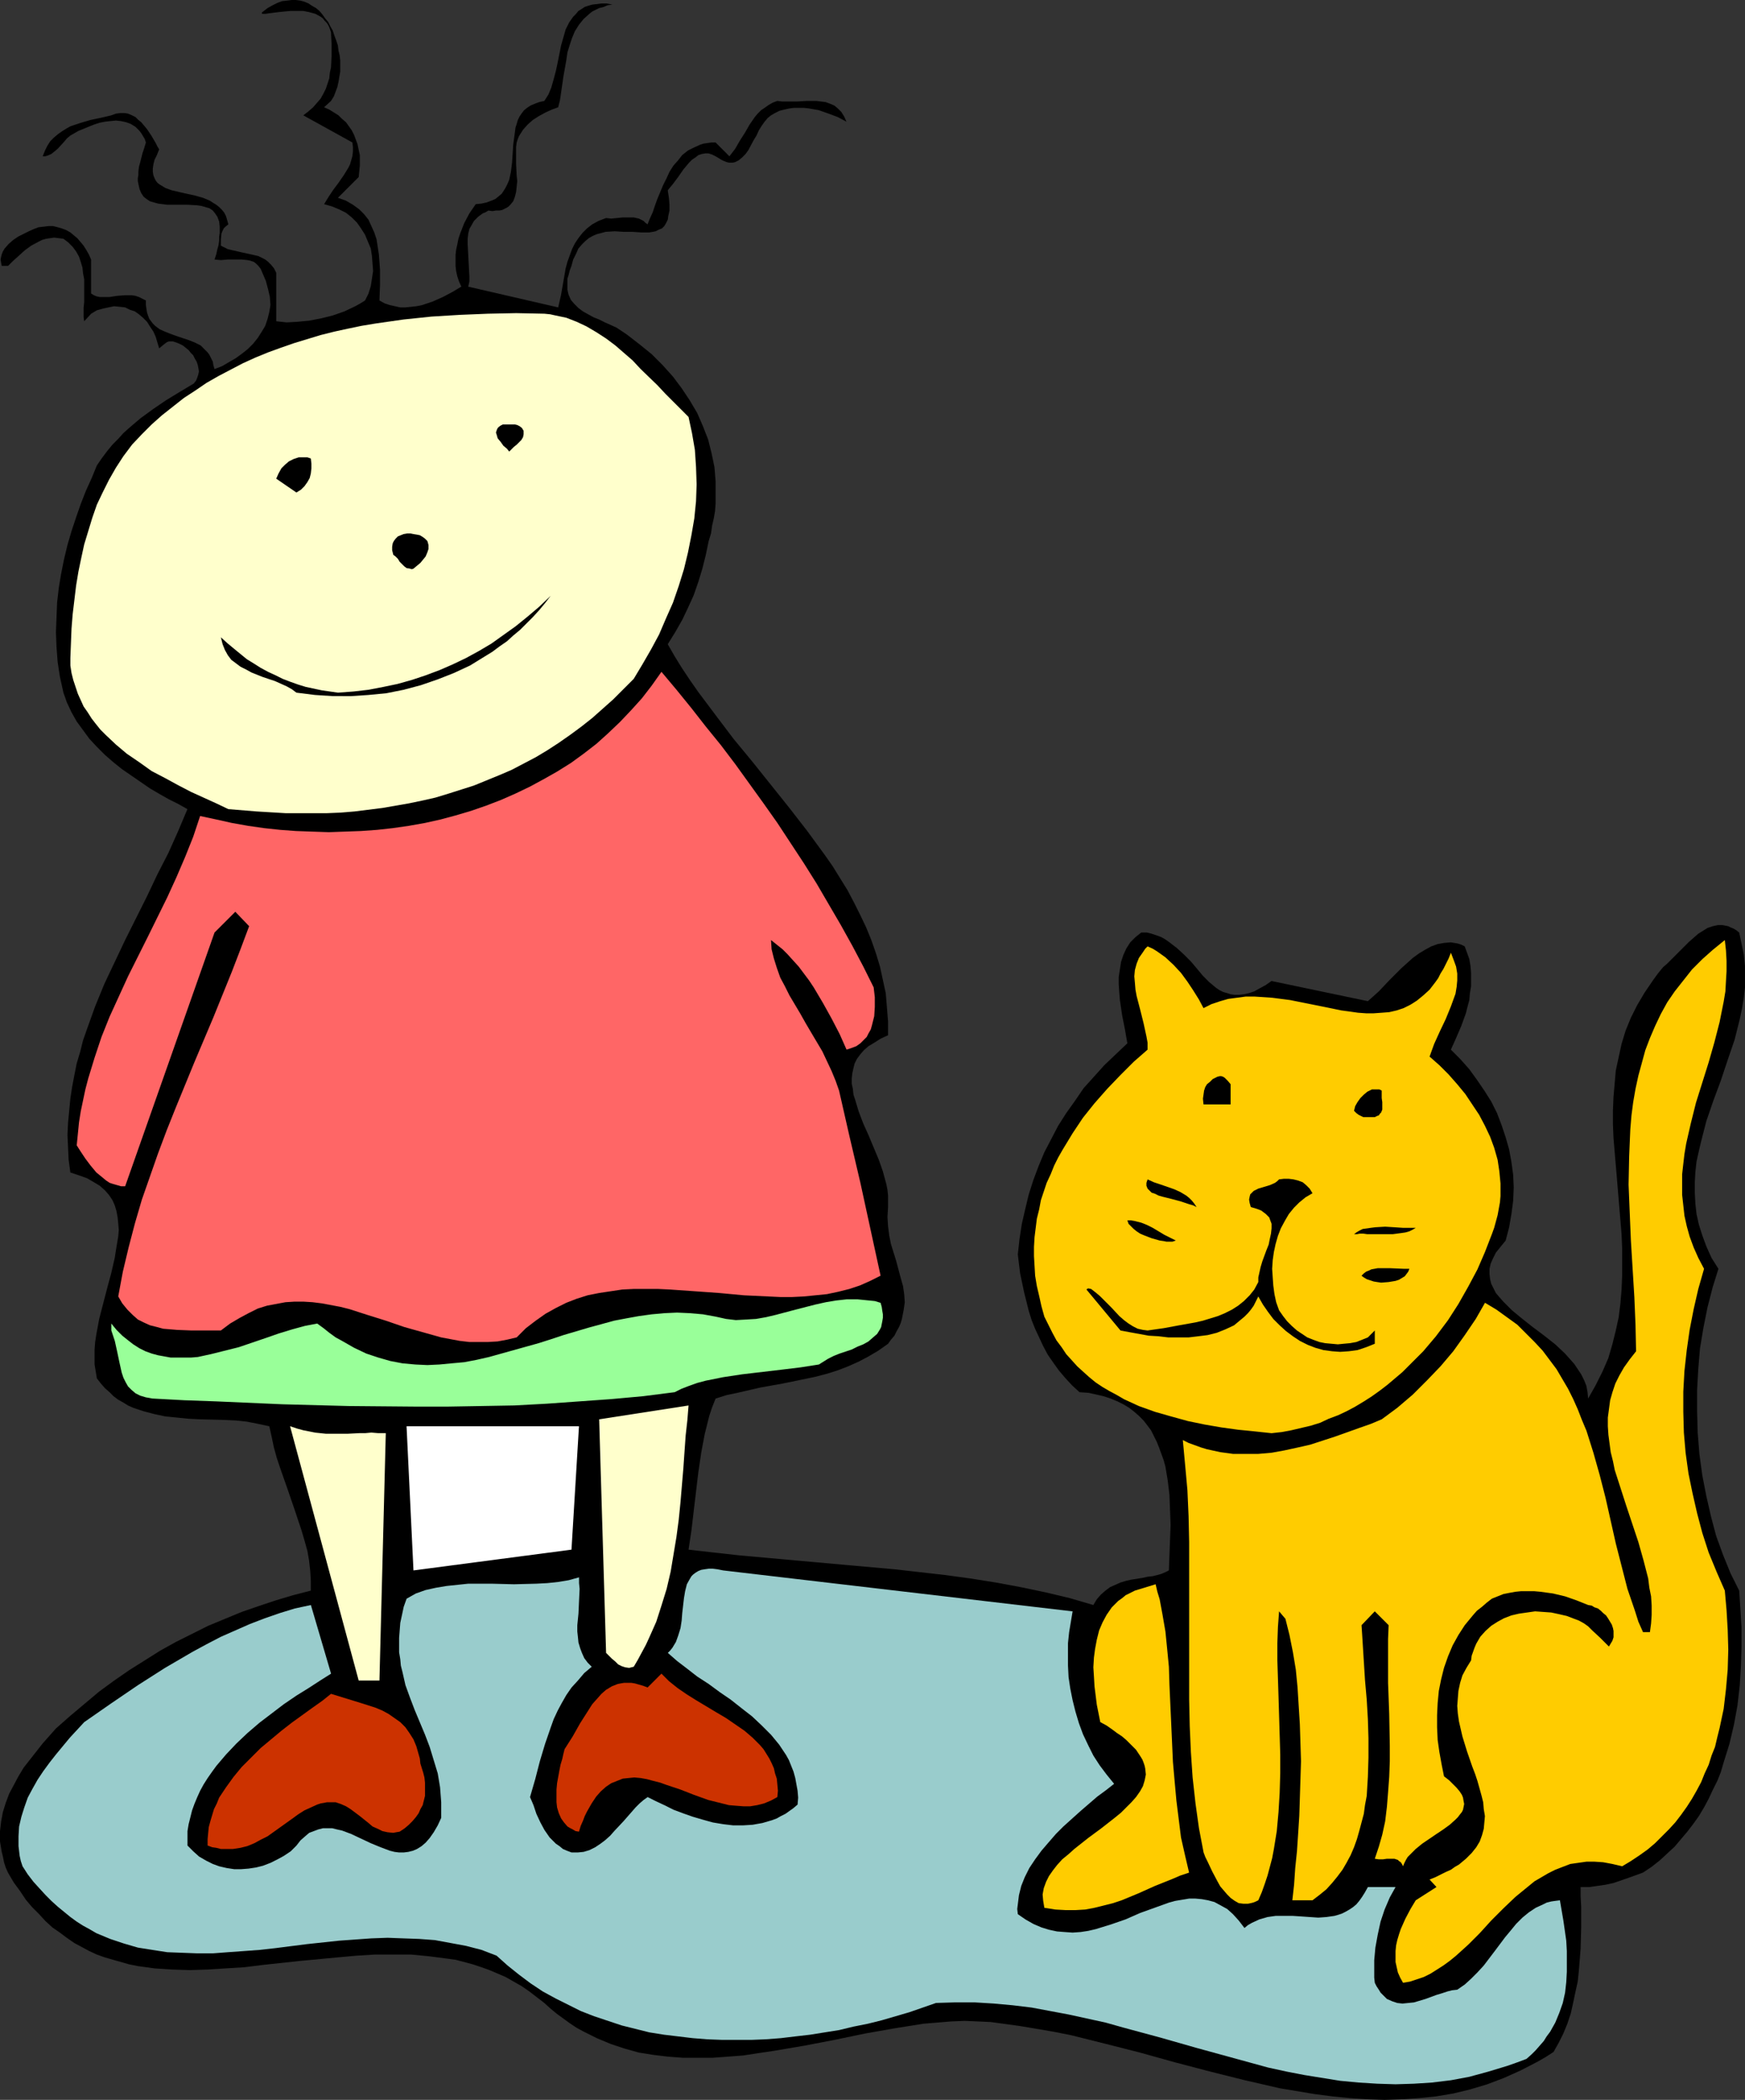 <?xml version="1.0" encoding="UTF-8" standalone="no"?>
<svg
   version="1.0"
   width="129.388mm"
   height="155.668mm"
   id="svg24"
   sodipodi:docname="Cat &amp; Child 03.wmf"
   xmlns:inkscape="http://www.inkscape.org/namespaces/inkscape"
   xmlns:sodipodi="http://sodipodi.sourceforge.net/DTD/sodipodi-0.dtd"
   xmlns="http://www.w3.org/2000/svg"
   xmlns:svg="http://www.w3.org/2000/svg">
  <rect width="100%" height="100%" fill="#333333" stroke="none"/>
  <sodipodi:namedview
     id="namedview24"
     pagecolor="#ffffff"
     bordercolor="#000000"
     borderopacity="0.25"
     inkscape:showpageshadow="2"
     inkscape:pageopacity="0.0"
     inkscape:pagecheckerboard="0"
     inkscape:deskcolor="#d1d1d1"
     inkscape:document-units="mm" />
  <defs
     id="defs1">
    <pattern
       id="WMFhbasepattern"
       patternUnits="userSpaceOnUse"
       width="6"
       height="6"
       x="0"
       y="0" />
  </defs>
  <path
     style="fill:#000000;fill-opacity:1;fill-rule:evenodd;stroke:none"
     d="m 92.763,28.278 -1.939,1.778 1.454,0.646 1.293,0.808 1.293,0.808 0.97,0.97 1.131,0.97 0.808,1.131 0.808,1.131 0.646,1.293 0.485,1.293 0.485,1.293 0.323,1.616 0.323,1.454 v 1.454 1.454 l -0.162,1.616 -0.162,1.616 -5.818,5.817 2.263,0.808 1.939,1.131 1.778,1.293 1.293,1.293 1.293,1.616 0.808,1.778 0.808,1.778 0.646,1.939 0.323,2.101 0.323,2.101 0.162,2.101 0.162,2.262 v 4.201 l -0.162,4.363 1.454,0.808 1.454,0.485 1.454,0.323 1.454,0.323 h 1.454 l 1.616,-0.162 1.454,-0.162 1.616,-0.323 1.454,-0.485 1.454,-0.485 2.909,-1.293 2.747,-1.454 2.424,-1.454 -0.646,-1.454 -0.485,-1.454 -0.323,-1.454 -0.162,-1.454 v -1.454 -1.616 l 0.162,-1.454 0.323,-1.454 0.323,-1.616 0.485,-1.454 1.131,-2.909 1.454,-2.747 1.778,-2.585 1.616,-0.162 1.454,-0.323 1.293,-0.485 1.131,-0.485 0.808,-0.646 0.97,-0.808 0.646,-0.97 0.485,-0.808 0.485,-0.97 0.485,-1.131 0.485,-2.262 0.323,-2.585 0.162,-2.424 0.162,-2.585 0.323,-2.424 0.323,-2.424 0.323,-0.97 0.323,-1.131 0.485,-0.97 0.646,-0.97 0.646,-0.808 0.808,-0.646 0.97,-0.646 1.131,-0.485 1.293,-0.485 1.454,-0.323 1.131,-1.778 0.808,-1.939 0.646,-2.262 0.646,-2.424 0.485,-2.262 0.97,-4.848 0.646,-2.262 0.646,-2.262 0.97,-1.939 1.131,-1.616 0.808,-0.808 0.646,-0.808 0.808,-0.485 0.97,-0.646 0.97,-0.323 1.131,-0.323 1.293,-0.162 1.293,-0.162 h 1.454 l 1.616,0.323 -1.293,0.162 -1.131,0.485 -1.293,0.323 -1.939,0.97 -0.808,0.646 -1.616,1.454 -1.293,1.616 -1.131,1.778 -0.808,1.939 -0.646,1.939 -0.646,2.101 -0.323,2.262 -0.808,4.525 -0.646,4.525 -0.323,2.101 -0.485,1.939 -1.778,0.646 -1.778,0.808 -1.778,0.97 -1.778,1.131 -1.454,1.293 -1.293,1.454 -1.131,1.778 -0.323,0.808 -0.323,0.97 -0.162,1.293 v 1.454 3.232 l 0.162,3.232 0.162,1.616 -0.162,1.616 -0.162,1.454 -0.323,1.293 -0.485,1.293 -0.808,0.97 -0.485,0.485 -0.485,0.323 -0.646,0.323 -0.646,0.323 -0.808,0.162 h -0.97 l -0.97,0.162 -1.131,-0.162 -0.808,0.485 -0.808,0.323 -1.293,0.97 -1.131,1.131 -0.646,1.131 -0.646,1.131 -0.323,1.293 -0.162,1.454 v 1.454 l 0.162,3.07 0.162,3.07 0.162,2.909 v 1.454 l -0.323,1.454 25.211,5.817 0.808,-3.555 0.646,-3.717 0.646,-3.717 0.485,-1.778 0.646,-1.778 0.646,-1.778 0.808,-1.616 0.97,-1.454 1.131,-1.454 1.293,-1.293 1.454,-1.131 1.778,-0.97 2.101,-0.808 1.454,0.162 3.232,-0.323 h 1.454 1.616 l 1.454,0.323 0.646,0.323 0.646,0.323 0.485,0.485 0.646,0.485 0.646,-1.616 0.808,-1.778 0.646,-1.939 0.646,-1.778 1.616,-3.878 0.97,-1.939 0.808,-1.778 1.131,-1.778 1.293,-1.454 1.131,-1.454 1.616,-1.293 1.616,-0.808 1.778,-0.808 0.97,-0.323 1.131,-0.162 1.131,-0.162 h 1.131 l 3.879,3.878 1.616,-2.101 1.293,-2.262 1.454,-2.262 1.293,-2.262 1.454,-2.101 0.808,-0.97 0.97,-0.97 0.97,-0.646 1.131,-0.808 1.131,-0.646 1.293,-0.485 1.454,0.162 h 1.293 2.747 l 2.747,-0.162 h 2.747 l 1.293,0.162 1.293,0.162 1.293,0.485 1.131,0.485 0.97,0.808 0.97,0.97 0.808,1.293 0.646,1.454 -2.424,-1.293 -2.586,-0.97 -2.747,-0.97 -2.747,-0.485 -1.454,-0.162 h -1.293 -1.454 l -1.293,0.162 -1.454,0.323 -1.293,0.323 -1.293,0.646 -1.131,0.646 -0.97,0.808 -0.808,0.97 -0.808,1.131 -0.808,1.293 -0.646,1.454 -0.808,1.293 -1.454,2.747 -0.808,1.131 -0.97,0.97 -0.97,0.808 -0.97,0.485 -0.646,0.162 h -0.485 -0.646 l -0.646,-0.162 -0.808,-0.323 -0.646,-0.323 -0.808,-0.485 -0.808,-0.485 -0.97,-0.485 -0.97,-0.323 h -0.97 l -0.97,0.162 -0.97,0.323 -0.808,0.646 -0.97,0.646 -0.808,0.808 -1.616,1.939 -1.454,2.101 -1.454,1.939 -0.808,0.97 -0.646,0.808 0.323,2.101 0.162,1.939 v 1.616 l -0.323,1.454 -0.162,1.131 -0.485,0.97 -0.485,0.808 -0.646,0.646 -0.808,0.323 -0.97,0.485 -0.808,0.162 -0.97,0.162 h -2.263 l -2.424,-0.162 h -2.424 l -2.586,-0.162 -2.586,0.162 -1.131,0.323 -1.293,0.323 -1.131,0.485 -1.131,0.646 -0.97,0.808 -0.97,0.97 -0.97,1.131 -0.646,1.454 -0.808,1.616 -0.485,1.778 -0.485,1.293 -0.323,1.293 -0.323,0.97 v 1.131 0.97 0.97 l 0.162,0.808 0.162,0.646 0.646,1.454 0.97,1.131 1.131,1.131 1.293,0.97 1.454,0.808 1.454,0.808 1.616,0.646 1.616,0.808 3.232,1.454 1.454,0.97 1.454,0.97 3.555,2.747 3.394,2.747 3.071,3.07 2.909,3.232 2.424,3.232 2.263,3.393 2.101,3.555 1.616,3.717 1.454,3.717 0.97,3.878 0.808,3.878 0.323,4.04 v 4.04 2.101 l -0.162,2.101 -0.323,1.939 -0.485,2.101 -0.323,2.262 -0.646,2.101 -0.808,3.878 -0.97,3.878 -1.131,3.717 -1.293,3.717 -1.616,3.555 -1.616,3.393 -1.939,3.393 -2.101,3.393 1.939,3.393 2.101,3.393 2.263,3.393 2.263,3.232 4.848,6.464 5.01,6.625 5.333,6.464 2.586,3.232 2.586,3.232 5.171,6.464 5.01,6.464 4.848,6.625 2.263,3.232 2.101,3.393 2.101,3.393 1.778,3.393 1.778,3.555 1.616,3.393 1.454,3.555 1.293,3.717 1.131,3.717 0.808,3.717 0.808,3.717 0.323,3.878 0.323,4.04 v 3.878 l -2.101,0.97 -1.778,1.131 -1.616,0.97 -1.293,1.131 -0.97,1.131 -0.97,1.293 -0.646,1.293 -0.323,1.293 -0.323,1.454 -0.162,1.454 v 1.454 l 0.323,1.454 0.162,1.616 0.485,1.454 0.97,3.232 1.293,3.393 1.454,3.232 2.909,6.948 1.131,3.232 0.97,3.555 0.323,1.616 0.162,1.616 v 1.616 1.616 l -0.162,2.747 0.162,2.585 0.323,2.585 0.485,2.424 1.454,4.686 0.646,2.424 0.646,2.424 0.646,2.262 0.323,2.262 0.162,2.262 -0.323,2.262 -0.485,2.424 -0.323,1.131 -0.485,1.131 -0.646,1.131 -0.646,1.293 -0.97,1.131 -0.808,1.131 -2.747,1.939 -2.747,1.616 -2.747,1.454 -2.909,1.293 -2.909,1.131 -3.071,0.97 -3.071,0.808 -3.071,0.646 -6.303,1.293 -6.303,1.131 -6.303,1.454 -3.071,0.646 -3.071,0.97 -0.97,2.424 -0.808,2.424 -0.646,2.585 -0.646,2.585 -0.97,5.171 -0.808,5.494 -1.293,10.827 -0.646,5.494 -0.808,5.332 7.111,0.808 7.272,0.808 14.383,1.293 14.383,1.293 14.545,1.293 7.111,0.808 7.111,0.808 7.111,0.97 7.111,1.131 6.949,1.293 6.949,1.454 6.788,1.616 6.626,1.939 0.97,-1.616 1.131,-1.293 1.293,-1.131 1.293,-0.97 1.454,-0.646 1.454,-0.646 1.616,-0.485 1.454,-0.323 3.071,-0.485 1.454,-0.323 1.454,-0.162 1.293,-0.323 1.131,-0.323 1.131,-0.485 0.97,-0.485 0.323,-8.564 0.162,-4.201 -0.162,-4.201 -0.162,-4.201 -0.485,-4.04 -0.646,-3.878 -0.485,-1.778 -0.646,-1.778 -0.646,-1.778 -0.646,-1.616 -0.808,-1.616 -0.808,-1.616 -0.97,-1.293 -1.131,-1.454 -1.293,-1.293 -1.293,-1.131 -1.454,-1.131 -1.616,-0.97 -1.616,-0.808 -1.939,-0.808 -1.939,-0.646 -2.101,-0.485 -2.263,-0.485 -2.424,-0.162 -2.101,-1.939 -1.939,-2.101 -1.778,-2.101 -1.616,-2.262 -1.454,-2.101 -1.293,-2.424 -1.131,-2.424 -1.131,-2.424 -0.97,-2.424 -0.808,-2.585 -0.646,-2.585 -0.646,-2.585 -1.131,-5.333 -0.646,-5.333 0.485,-4.363 0.646,-4.201 0.97,-4.201 0.97,-4.04 1.293,-4.04 1.454,-3.878 1.616,-3.878 1.939,-3.717 1.939,-3.717 2.263,-3.555 2.424,-3.393 2.424,-3.555 2.909,-3.232 2.909,-3.232 3.232,-3.07 3.232,-3.07 -0.323,-1.778 -0.323,-1.939 -0.808,-4.04 -0.646,-4.363 -0.162,-2.101 -0.162,-2.262 v -2.101 l 0.323,-2.101 0.323,-2.101 0.646,-1.939 0.808,-1.778 1.131,-1.778 1.454,-1.454 0.808,-0.646 0.808,-0.646 h 1.616 l 1.293,0.323 1.454,0.485 1.293,0.485 1.131,0.646 1.131,0.808 2.101,1.616 1.939,1.778 1.939,1.939 1.778,2.101 1.616,1.939 1.778,1.778 1.939,1.616 0.97,0.646 0.97,0.485 1.131,0.323 0.97,0.323 1.131,0.162 h 1.293 l 1.293,-0.162 1.454,-0.323 1.454,-0.485 1.454,-0.808 1.778,-0.97 1.616,-1.131 26.989,5.656 1.454,-1.293 1.616,-1.454 3.071,-3.232 3.232,-3.232 1.616,-1.454 1.616,-1.454 1.778,-1.293 1.616,-0.97 1.778,-0.97 1.778,-0.646 1.778,-0.323 1.939,-0.162 0.97,0.162 0.97,0.162 0.97,0.323 0.97,0.485 0.646,1.778 0.646,1.778 0.323,1.939 0.162,1.939 v 1.939 1.778 l -0.323,1.939 -0.162,1.939 -0.485,1.778 -0.485,1.939 -1.293,3.555 -1.454,3.393 -1.454,3.232 2.586,2.585 2.586,2.909 2.101,2.909 2.101,3.07 1.939,3.07 1.616,3.232 1.293,3.393 1.131,3.393 0.97,3.393 0.646,3.555 0.485,3.555 0.162,3.555 -0.162,3.717 -0.485,3.717 -0.646,3.717 -0.97,3.717 -1.454,1.778 -1.293,1.616 -0.808,1.616 -0.646,1.454 -0.323,1.454 v 1.454 l 0.162,1.454 0.323,1.293 0.646,1.293 0.646,1.293 0.97,1.131 1.131,1.293 1.131,1.131 1.293,1.293 2.747,2.262 3.071,2.424 3.232,2.424 3.071,2.424 2.747,2.585 1.293,1.454 1.293,1.454 0.97,1.454 0.97,1.454 0.808,1.616 0.646,1.616 0.323,1.778 0.162,1.778 2.101,-3.717 1.939,-3.878 1.616,-3.717 1.131,-3.878 0.97,-3.878 0.808,-3.717 0.485,-3.878 0.323,-3.878 0.162,-3.878 v -3.878 -3.878 l -0.162,-3.878 -0.646,-7.756 -0.646,-7.756 -0.646,-7.595 -0.323,-3.878 -0.162,-3.878 v -3.717 l 0.162,-3.878 0.323,-3.717 0.323,-3.717 0.808,-3.717 0.808,-3.717 1.131,-3.717 1.454,-3.555 1.778,-3.555 2.101,-3.555 2.424,-3.555 1.293,-1.778 1.454,-1.778 1.131,-0.97 1.293,-1.293 2.424,-2.424 2.424,-2.424 1.293,-1.131 1.293,-1.131 1.293,-0.808 1.293,-0.808 1.454,-0.485 1.454,-0.323 h 1.293 l 1.616,0.323 0.646,0.323 0.808,0.323 0.808,0.485 0.808,0.646 0.646,3.07 0.646,3.07 0.323,3.232 v 2.909 3.07 l -0.323,2.909 -0.485,2.909 -0.646,3.07 -1.454,5.817 -1.939,5.656 -1.939,5.817 -2.101,5.656 -1.939,5.656 -1.454,5.656 -0.646,2.747 -0.646,2.909 -0.323,2.909 -0.162,2.909 v 2.909 l 0.162,3.07 0.323,2.909 0.646,2.909 0.97,3.07 1.131,3.07 1.454,3.232 1.939,3.07 -1.616,5.171 -1.454,5.656 -1.131,5.656 -0.97,5.817 -0.485,5.817 -0.323,5.817 v 5.979 l 0.162,5.979 0.485,5.979 0.808,5.979 1.131,5.817 1.293,5.656 1.454,5.494 1.939,5.333 2.101,5.171 2.424,4.848 0.323,5.009 0.323,5.333 v 5.332 l -0.162,5.333 -0.323,5.494 -0.646,5.656 -0.97,5.332 -1.293,5.494 -0.808,2.585 -0.808,2.585 -0.808,2.747 -0.97,2.424 -1.293,2.585 -1.131,2.424 -1.293,2.424 -1.454,2.424 -1.616,2.262 -1.616,2.101 -1.778,2.101 -1.778,2.101 -2.101,1.939 -2.101,1.939 -2.263,1.778 -2.424,1.616 -4.04,1.454 -4.202,1.454 -2.263,0.485 -2.263,0.323 -2.263,0.323 h -2.424 v 2.585 l 0.162,2.909 v 5.817 l -0.162,5.979 -0.485,6.14 -0.323,3.07 -0.646,2.909 -0.646,3.07 -0.646,2.909 -0.97,2.909 -1.131,2.747 -1.293,2.585 -1.454,2.585 -2.263,1.454 -2.263,1.293 -4.687,2.424 -4.687,2.101 -4.687,1.778 -4.848,1.454 -4.687,1.131 -4.848,0.808 -4.687,0.485 -4.848,0.323 -4.848,0.162 -4.848,-0.162 -4.848,-0.323 -4.848,-0.485 -5.01,-0.646 -4.848,-0.808 -4.848,-0.808 -9.858,-2.262 -9.696,-2.424 -9.858,-2.585 -9.858,-2.747 -9.535,-2.424 -9.696,-2.424 -4.848,-0.97 -4.687,-0.808 -4.848,-0.808 -4.687,-0.646 -3.555,-0.485 -3.555,-0.162 -3.717,-0.162 -3.879,0.162 -3.879,0.323 -3.879,0.323 -4.04,0.646 -4.04,0.646 -8.242,1.454 -8.565,1.778 -8.404,1.616 -8.565,1.454 -4.363,0.646 -4.202,0.646 -4.202,0.323 -4.363,0.323 h -4.202 -4.202 l -4.202,-0.323 -4.04,-0.485 -4.04,-0.646 -4.04,-1.131 -3.879,-1.293 -3.879,-1.616 -3.879,-1.939 -1.778,-0.97 -1.939,-1.293 -1.778,-1.293 -1.778,-1.293 -1.778,-1.454 -1.778,-1.616 -2.101,-1.616 -2.101,-1.616 -2.101,-1.454 -2.263,-1.293 -2.263,-1.293 -2.263,-0.97 -2.263,-0.97 -2.263,-0.808 -2.424,-0.808 -2.424,-0.646 -2.424,-0.646 -2.424,-0.323 -5.01,-0.646 -5.01,-0.485 h -5.01 -5.171 l -5.171,0.323 -5.333,0.485 -10.343,0.97 -10.505,1.131 -5.171,0.646 -5.171,0.323 -5.171,0.323 -5.01,0.162 -5.01,-0.162 -4.848,-0.323 -4.687,-0.646 -2.424,-0.485 -2.263,-0.646 -2.263,-0.646 -2.263,-0.646 -2.263,-0.808 -2.101,-0.97 -2.101,-1.131 -2.101,-1.131 -2.101,-1.454 -1.939,-1.454 -2.101,-1.454 -1.939,-1.778 -1.778,-1.939 -1.939,-1.939 -1.778,-2.101 -1.616,-2.424 -1.778,-2.424 -1.616,-2.747 -0.646,-1.454 L 1.131,521.778 0.808,520.162 0.485,518.869 0,515.96 v -2.909 l 0.323,-2.747 0.485,-2.585 0.808,-2.585 0.97,-2.585 1.293,-2.424 1.293,-2.424 1.454,-2.424 1.778,-2.262 1.778,-2.262 1.778,-2.262 3.717,-4.201 4.04,-3.555 4.04,-3.393 4.04,-3.393 4.202,-3.07 4.202,-2.909 4.363,-2.747 4.363,-2.747 4.363,-2.424 4.525,-2.262 4.525,-2.262 4.687,-1.939 4.687,-1.939 4.687,-1.616 4.848,-1.616 4.848,-1.454 5.01,-1.293 v -2.747 l -0.162,-2.747 -0.323,-2.909 -0.485,-2.747 -0.808,-2.909 -0.808,-2.747 -1.939,-5.817 -1.939,-5.656 -2.101,-5.979 -0.97,-2.909 -0.808,-2.909 -0.646,-3.07 -0.646,-2.909 -3.071,-0.646 -3.232,-0.646 -3.071,-0.323 -3.394,-0.162 -6.626,-0.162 -3.232,-0.162 -3.232,-0.323 -3.232,-0.323 -3.071,-0.646 -3.071,-0.808 -2.909,-0.97 -1.454,-0.646 -1.293,-0.808 -1.454,-0.808 -1.293,-0.97 -1.131,-1.131 -1.293,-1.131 -1.131,-1.293 -1.131,-1.454 -0.323,-1.939 -0.323,-1.939 v -2.101 -2.101 l 0.162,-2.101 0.323,-2.101 0.808,-4.363 1.131,-4.363 1.131,-4.363 1.131,-4.201 0.97,-4.201 0.323,-2.101 0.323,-1.939 0.323,-1.939 0.162,-1.778 -0.162,-1.939 -0.162,-1.616 -0.323,-1.778 -0.485,-1.616 -0.646,-1.454 -0.97,-1.454 -1.131,-1.293 -1.454,-1.293 -1.616,-0.97 -1.939,-1.131 -2.263,-0.808 -2.424,-0.808 -0.485,-3.555 -0.162,-3.555 -0.162,-3.393 0.162,-3.393 0.323,-3.393 0.323,-3.393 0.485,-3.232 0.646,-3.393 0.646,-3.232 0.97,-3.232 0.808,-3.232 1.131,-3.232 2.263,-6.302 2.586,-6.302 2.909,-6.14 2.909,-6.14 6.141,-12.281 2.909,-6.14 3.071,-5.979 2.747,-6.14 2.586,-6.14 -2.586,-1.454 -2.586,-1.293 -2.586,-1.454 -2.747,-1.616 -2.586,-1.778 -2.586,-1.778 -2.586,-1.778 -2.424,-1.939 -2.424,-2.101 -2.263,-2.262 -2.101,-2.262 -1.778,-2.424 -1.778,-2.424 -1.454,-2.585 -1.293,-2.747 -0.97,-2.747 -0.97,-4.363 -0.646,-4.201 -0.323,-4.201 -0.162,-4.201 0.162,-4.04 0.162,-4.201 0.485,-4.201 0.646,-3.878 0.808,-4.04 0.97,-4.04 1.131,-3.878 1.293,-3.878 1.293,-3.717 1.454,-3.717 1.616,-3.555 1.454,-3.555 1.454,-2.101 1.454,-1.939 1.454,-1.778 1.616,-1.616 1.454,-1.616 1.616,-1.454 3.232,-2.747 3.555,-2.585 3.555,-2.424 3.717,-2.262 4.04,-2.424 0.646,-0.808 0.323,-0.808 0.323,-0.97 0.162,-0.808 -0.162,-0.97 -0.162,-0.808 -0.323,-0.97 -0.485,-0.808 L 54.139,99.54 53.492,98.894 52.846,98.086 52.038,97.439 51.23,96.793 50.26,96.308 49.452,95.985 48.482,95.662 h -0.646 -0.485 l -0.485,0.162 -0.485,0.323 -0.808,0.646 -0.97,0.808 -0.485,-1.616 -0.485,-1.616 -0.646,-1.454 -0.97,-1.454 -0.808,-1.293 -1.131,-1.131 -1.131,-0.97 -1.131,-0.808 -1.454,-0.485 -1.293,-0.646 -1.454,-0.162 -1.616,-0.162 -1.616,0.323 -1.454,0.323 -1.778,0.485 -1.616,0.97 -1.939,2.101 -0.162,-1.131 v -2.747 l 0.162,-1.454 v -3.07 -3.393 l -0.323,-1.616 -0.162,-1.616 -0.485,-1.616 -0.485,-1.454 -0.808,-1.454 -0.97,-1.293 -1.293,-1.293 -1.293,-0.97 -1.293,-0.162 -1.293,-0.162 -1.131,0.162 -1.131,0.162 -1.131,0.323 -0.97,0.485 -2.101,1.131 -1.778,1.293 -1.778,1.616 -1.616,1.454 -1.293,1.293 H 0.485 L 0.323,73.686 0.162,72.716 0.323,71.908 0.485,71.262 0.808,70.454 1.293,69.646 l 1.131,-1.293 1.293,-1.131 1.454,-0.97 1.616,-0.808 1.293,-0.646 1.454,-0.646 1.293,-0.485 1.454,-0.162 1.293,-0.162 h 1.293 l 1.293,0.323 1.131,0.323 1.293,0.485 1.131,0.646 0.97,0.808 0.97,0.808 0.97,1.131 0.808,0.97 0.808,1.293 0.646,1.131 0.646,1.454 v 9.534 l 0.808,0.485 0.808,0.323 0.808,0.162 h 0.97 1.778 l 2.101,-0.323 2.101,-0.162 h 2.101 l 0.97,0.162 0.97,0.323 0.97,0.485 0.97,0.485 v 1.293 l 0.162,1.131 0.162,0.97 0.323,0.97 0.323,0.808 0.485,0.646 0.485,0.646 0.646,0.646 1.293,0.97 1.454,0.646 1.616,0.646 1.778,0.646 3.394,1.131 1.616,0.646 1.616,0.808 1.293,1.293 0.646,0.646 0.485,0.646 0.485,0.97 0.485,0.97 0.162,0.97 0.323,1.131 2.101,-0.808 1.939,-1.131 1.939,-1.131 1.778,-1.293 1.616,-1.293 1.454,-1.454 1.293,-1.616 1.131,-1.778 0.97,-1.616 0.646,-1.939 0.485,-1.939 0.323,-1.939 -0.162,-2.262 -0.485,-2.101 -0.646,-2.424 -0.97,-2.262 -0.485,-1.131 -0.646,-0.808 -0.646,-0.646 -0.646,-0.485 -0.97,-0.323 -0.808,-0.162 -1.616,-0.162 H 65.775 63.835 l -1.939,0.162 -1.778,-0.162 0.485,-1.454 0.323,-1.454 0.323,-1.131 0.162,-1.293 V 66.414 l 0.162,-1.131 v -1.778 l -0.162,-1.454 -0.485,-1.293 -0.646,-0.97 -0.646,-0.808 -0.97,-0.646 -1.131,-0.323 -1.131,-0.323 -1.131,-0.162 -2.747,-0.162 H 46.866 L 45.574,57.203 44.281,57.042 43.149,56.718 42.018,56.395 41.048,55.749 40.24,55.103 39.594,54.133 39.109,53.002 38.786,51.548 38.624,50.74 v -0.808 l 0.162,-0.97 v -0.97 l 0.162,-1.293 0.323,-1.131 0.323,-1.293 0.323,-1.293 0.485,-1.454 0.485,-1.616 -0.323,-0.97 -0.485,-0.808 -0.485,-0.808 -0.485,-0.646 -1.131,-1.131 -1.293,-0.808 -1.293,-0.485 -1.454,-0.323 -1.454,-0.162 -1.616,0.162 -1.454,0.162 -1.616,0.323 -1.454,0.485 -1.616,0.646 -2.747,1.131 -1.131,0.646 -1.131,0.646 -0.97,0.808 -0.808,0.97 -1.778,1.939 -0.97,0.808 -0.808,0.646 -1.131,0.485 -0.646,0.162 h -0.646 l 0.646,-1.616 0.646,-1.293 0.808,-1.293 0.97,-0.97 1.131,-0.97 1.131,-0.808 1.293,-0.808 1.131,-0.646 2.909,-0.97 2.747,-0.808 3.071,-0.646 2.747,-0.646 1.293,-0.485 1.293,-0.162 h 1.131 l 0.97,0.162 1.131,0.485 0.97,0.485 0.808,0.808 0.808,0.646 1.616,1.939 1.293,1.939 1.131,1.939 0.485,0.97 0.485,0.808 -0.646,1.616 -0.646,1.293 -0.323,1.293 -0.162,1.131 v 0.97 l 0.162,0.97 0.323,0.808 0.323,0.646 0.485,0.646 0.646,0.485 0.808,0.485 0.808,0.485 1.778,0.646 2.101,0.485 2.101,0.485 2.263,0.485 2.263,0.646 1.939,0.808 0.97,0.646 0.808,0.485 0.808,0.646 0.808,0.808 0.646,0.808 0.485,0.97 0.323,1.131 0.323,1.131 -0.808,0.646 -0.485,0.485 -0.323,0.646 -0.323,0.808 -0.162,1.616 v 1.778 l 0.97,0.485 0.97,0.485 2.101,0.485 2.101,0.485 2.263,0.485 2.101,0.485 0.97,0.485 0.97,0.485 0.808,0.646 0.808,0.808 0.808,0.97 0.646,1.293 v 13.574 l 1.454,0.162 1.454,0.162 2.909,-0.162 3.394,-0.323 3.394,-0.646 3.232,-0.808 3.232,-1.131 3.071,-1.454 1.454,-0.808 1.293,-0.808 0.97,-1.939 0.646,-2.101 0.323,-2.101 0.323,-2.101 -0.162,-2.101 -0.162,-2.101 -0.323,-2.101 -0.808,-1.939 -0.808,-1.939 -1.131,-1.778 -1.131,-1.616 -1.454,-1.454 -1.616,-1.293 -1.939,-0.97 -1.939,-0.808 -2.263,-0.646 1.293,-2.101 1.293,-1.939 1.454,-1.939 1.454,-2.101 1.293,-2.101 0.485,-0.97 0.323,-1.131 0.323,-1.131 0.162,-1.293 v -1.293 l -0.162,-1.293 -13.737,-7.595 1.454,-1.131 1.293,-1.131 1.131,-1.293 0.97,-1.131 0.808,-1.454 0.646,-1.293 0.485,-1.454 0.485,-1.454 0.162,-1.616 0.323,-1.454 0.162,-3.232 V 12.443 L 92.763,9.049 92.44,8.08 92.117,7.272 91.632,6.464 90.985,5.817 90.501,5.171 89.854,4.686 88.4,3.878 86.622,3.393 85.006,3.07 H 83.228 81.451 L 79.673,3.232 78.057,3.393 76.764,3.555 75.471,3.717 74.34,3.878 H 73.693 73.532 L 73.37,3.717 V 3.555 L 73.532,3.393 74.986,2.262 76.441,1.454 77.734,0.808 79.026,0.323 80.481,0.162 81.774,0 h 1.131 l 1.293,0.162 1.131,0.323 1.131,0.485 0.97,0.646 1.131,0.646 0.97,0.808 0.808,0.97 0.808,1.131 0.808,0.97 0.646,1.293 0.646,1.131 0.485,1.454 0.485,1.293 0.485,1.454 0.162,1.454 0.323,1.293 0.162,1.454 v 3.07 l -0.485,2.909 -0.323,1.454 -0.485,1.293 -0.485,1.293 z"
     id="path1" />
  <path
     style="fill:#ffffcc;fill-opacity:1;fill-rule:evenodd;stroke:none"
     d="m 192.96,116.83 0.97,4.525 0.808,4.686 0.323,4.848 0.162,4.848 -0.162,4.686 -0.485,4.848 -0.808,4.686 -0.97,4.848 -1.131,4.686 -1.454,4.686 -1.616,4.686 -1.939,4.363 -1.939,4.525 -2.263,4.201 -2.424,4.201 -2.424,4.04 -2.909,2.909 -2.909,2.909 -2.909,2.585 -2.909,2.585 -3.071,2.424 -3.071,2.262 -3.232,2.262 -3.232,2.101 -3.232,1.939 -3.394,1.778 -3.394,1.778 -3.394,1.454 -3.555,1.454 -3.555,1.454 -3.555,1.131 -3.555,1.131 -3.717,1.131 -3.555,0.808 -3.879,0.808 -3.717,0.646 -3.717,0.646 -3.879,0.485 -3.879,0.485 -3.879,0.323 -3.879,0.162 H 87.753 83.875 79.996 l -8.08,-0.485 -7.919,-0.646 -3.394,-1.616 -3.555,-1.616 -3.555,-1.616 -3.717,-1.939 -3.555,-1.939 -3.717,-1.939 -3.394,-2.424 -3.555,-2.424 -3.071,-2.585 -2.909,-2.747 -1.454,-1.454 -1.293,-1.616 -1.131,-1.454 -1.131,-1.778 -1.131,-1.616 -0.808,-1.778 -0.808,-1.778 -0.646,-1.939 -0.646,-1.939 -0.485,-1.939 -0.323,-2.101 v -2.101 l 0.323,-8.241 0.323,-4.04 0.485,-4.04 0.485,-4.04 0.646,-3.878 0.808,-3.878 0.808,-3.717 1.131,-3.717 1.131,-3.717 1.293,-3.717 1.616,-3.393 1.778,-3.555 1.939,-3.393 2.101,-3.232 2.424,-3.232 2.747,-2.909 2.747,-2.747 2.909,-2.585 3.071,-2.424 3.071,-2.424 3.232,-2.101 3.071,-2.101 3.394,-1.939 3.394,-1.778 3.394,-1.778 3.555,-1.616 3.555,-1.454 3.555,-1.293 3.717,-1.293 3.717,-1.131 3.717,-1.131 3.879,-0.97 3.717,-0.808 3.879,-0.808 3.879,-0.646 7.919,-1.131 7.757,-0.808 7.919,-0.485 7.919,-0.323 7.919,-0.162 7.919,0.162 1.616,0.162 1.454,0.323 3.071,0.646 2.909,1.131 2.747,1.293 2.747,1.616 2.747,1.778 2.586,1.939 2.424,2.101 2.424,2.101 2.263,2.424 4.687,4.525 2.263,2.424 2.101,2.101 2.263,2.262 z"
     id="path2" />
  <path
     style="fill:#000000;fill-opacity:1;fill-rule:evenodd;stroke:none"
     d="m 146.74,120.709 v 0.485 0.485 l -0.162,0.808 -0.485,0.808 -0.646,0.646 -0.646,0.646 -0.808,0.646 -0.646,0.646 -0.646,0.646 -0.646,-0.808 -0.97,-0.808 -0.808,-1.131 -0.808,-0.97 -0.323,-1.131 -0.162,-0.485 0.162,-0.485 0.162,-0.485 0.323,-0.485 0.646,-0.485 0.646,-0.323 h 0.808 0.97 1.616 l 0.646,0.162 0.646,0.323 0.646,0.485 z"
     id="path3" />
  <path
     style="fill:#000000;fill-opacity:1;fill-rule:evenodd;stroke:none"
     d="m 87.107,128.465 0.162,1.454 v 1.293 l -0.162,1.454 -0.323,1.293 -0.646,1.131 -0.808,1.131 -0.97,0.97 -1.293,0.808 -5.656,-3.878 0.646,-1.454 0.808,-1.454 0.97,-0.97 1.131,-0.97 1.293,-0.646 1.454,-0.485 h 0.808 0.808 0.808 z"
     id="path4" />
  <path
     style="fill:#000000;fill-opacity:1;fill-rule:evenodd;stroke:none"
     d="m 119.752,151.572 0.162,0.485 0.162,0.646 v 1.131 l -0.323,0.97 -0.485,1.131 -1.454,1.778 -0.97,0.808 -0.97,0.808 -0.485,0.162 -0.485,-0.162 -0.97,-0.162 -0.646,-0.485 -0.646,-0.646 -0.646,-0.646 -0.485,-0.808 -0.646,-0.646 -0.646,-0.485 -0.323,-1.293 v -0.97 l 0.162,-0.97 0.323,-0.646 0.485,-0.646 0.646,-0.646 0.808,-0.323 0.808,-0.323 0.97,-0.162 h 0.97 l 0.808,0.162 0.97,0.162 0.808,0.162 0.808,0.485 0.646,0.485 z"
     id="path5" />
  <path
     style="fill:#000000;fill-opacity:1;fill-rule:evenodd;stroke:none"
     d="m 154.336,166.924 -1.616,2.101 -1.616,1.939 -1.778,1.939 -3.555,3.555 -1.939,1.616 -1.778,1.616 -2.101,1.454 -1.939,1.454 -2.101,1.293 -4.202,2.585 -4.525,2.101 -4.525,1.778 -4.687,1.616 -4.848,1.293 -4.848,0.97 -5.01,0.485 -4.848,0.323 H 93.248 l -5.01,-0.323 -5.171,-0.646 -1.293,-0.97 -1.454,-0.808 -3.232,-1.454 -3.394,-1.131 -3.232,-1.293 -1.454,-0.808 -1.616,-0.808 -1.293,-0.97 -1.293,-0.97 -0.97,-1.293 -0.808,-1.454 -0.646,-1.616 -0.485,-1.939 1.778,1.616 1.939,1.616 1.778,1.454 1.778,1.454 2.101,1.293 1.778,1.131 2.101,1.131 2.101,0.97 1.939,0.97 2.101,0.808 2.263,0.808 2.101,0.646 2.263,0.485 2.263,0.485 2.263,0.323 2.263,0.323 4.363,-0.323 4.202,-0.485 4.202,-0.808 3.879,-0.808 4.04,-1.131 3.879,-1.293 3.879,-1.454 3.717,-1.616 3.717,-1.778 3.555,-1.939 3.555,-2.101 3.394,-2.424 3.394,-2.424 3.394,-2.747 3.232,-2.747 z"
     id="path6" />
  <path
     style="fill:#ff6666;fill-opacity:1;fill-rule:evenodd;stroke:none"
     d="m 244.836,276.644 0.323,2.747 v 2.747 l -0.162,2.585 -0.323,1.293 -0.323,1.293 -0.323,1.131 -0.646,1.131 -0.485,0.97 -0.97,0.97 -0.808,0.808 -1.131,0.808 -1.293,0.485 -1.454,0.485 -1.939,-4.363 -2.263,-4.363 -2.424,-4.363 -2.586,-4.363 -1.293,-1.939 -1.454,-1.939 -1.454,-1.939 -1.616,-1.778 -1.454,-1.616 -1.454,-1.454 -1.616,-1.293 -1.616,-1.293 0.162,2.585 0.646,2.585 0.808,2.585 0.97,2.747 1.293,2.424 1.293,2.585 3.071,5.171 1.454,2.585 1.616,2.747 3.071,5.171 1.293,2.747 1.293,2.747 1.131,2.747 0.97,2.747 2.909,12.766 3.071,13.089 5.656,26.016 -2.909,1.454 -2.909,1.293 -2.909,0.97 -3.232,0.808 -3.071,0.646 -3.232,0.323 -3.232,0.323 -3.232,0.162 h -3.394 l -3.394,-0.162 -6.788,-0.323 -6.949,-0.646 -6.788,-0.485 -6.949,-0.485 -3.394,-0.162 h -3.394 -3.394 l -3.232,0.162 -3.232,0.485 -3.232,0.485 -3.232,0.646 -3.071,0.97 -2.909,1.131 -2.909,1.454 -2.909,1.616 -2.747,1.939 -2.747,2.101 -2.586,2.585 -2.747,0.646 -2.586,0.485 -2.747,0.162 h -2.586 -2.586 l -2.747,-0.323 -2.586,-0.485 -2.586,-0.485 -5.171,-1.454 -5.171,-1.454 -5.171,-1.778 -5.171,-1.616 -5.01,-1.616 -2.586,-0.646 -2.586,-0.485 -2.586,-0.485 -2.586,-0.323 -2.586,-0.162 h -2.424 l -2.586,0.162 -2.586,0.485 -2.586,0.485 -2.586,0.808 -2.586,1.293 -2.424,1.293 -2.747,1.616 -2.586,1.939 h -4.04 -4.202 l -4.04,-0.162 -1.939,-0.162 -1.939,-0.162 -1.778,-0.485 -1.939,-0.485 -1.778,-0.808 -1.616,-0.808 -1.454,-1.293 -1.454,-1.454 -1.454,-1.778 -1.131,-1.939 1.293,-6.948 1.616,-6.787 1.778,-6.787 1.939,-6.625 2.263,-6.464 2.263,-6.464 2.424,-6.464 2.586,-6.464 5.171,-12.604 5.333,-12.604 5.171,-12.766 2.424,-6.302 2.424,-6.464 -3.879,-4.04 -5.818,5.817 -25.049,71.1 h -1.131 l -1.131,-0.323 -1.131,-0.323 -0.97,-0.323 -0.97,-0.646 -0.97,-0.808 -1.778,-1.454 -1.616,-1.939 -1.454,-1.939 -1.293,-1.939 -1.131,-1.778 0.323,-3.232 0.323,-3.232 0.485,-3.07 0.646,-3.07 0.646,-3.07 0.808,-3.07 1.778,-5.817 1.939,-5.817 2.263,-5.656 2.586,-5.656 2.586,-5.656 5.495,-10.988 5.495,-11.15 2.586,-5.656 2.424,-5.656 2.263,-5.656 1.939,-5.817 4.525,0.97 4.363,0.97 4.525,0.808 4.525,0.646 4.525,0.485 4.363,0.323 4.525,0.162 4.687,0.162 4.525,-0.162 4.525,-0.162 4.525,-0.323 4.363,-0.485 4.525,-0.646 4.525,-0.808 4.363,-0.97 4.202,-1.131 4.363,-1.293 4.202,-1.454 4.202,-1.616 4.04,-1.778 4.04,-1.939 3.879,-2.101 3.717,-2.101 3.879,-2.424 3.555,-2.585 3.555,-2.747 3.232,-2.909 3.394,-3.232 3.071,-3.232 3.071,-3.393 2.747,-3.555 2.747,-3.878 4.202,5.009 4.202,5.171 4.04,5.171 4.202,5.171 4.04,5.332 7.919,10.988 3.879,5.494 3.717,5.656 3.717,5.656 3.555,5.656 3.394,5.817 3.394,5.817 3.232,5.817 3.071,5.817 z"
     id="path7" />
  <path
     style="fill:#ffcc00;fill-opacity:1;fill-rule:evenodd;stroke:none"
     d="m 483.37,263.394 0.323,2.909 0.162,2.909 v 2.909 l -0.162,2.747 -0.162,2.909 -0.485,2.909 -1.131,5.656 -1.454,5.656 -1.616,5.656 -3.555,11.311 -1.454,5.817 -1.293,5.656 -0.485,2.909 -0.323,2.747 -0.323,2.909 v 2.909 2.909 l 0.323,2.909 0.323,2.909 0.646,2.909 0.808,2.909 1.131,3.07 1.293,2.909 1.616,3.07 -1.616,5.656 -1.293,5.656 -1.131,5.817 -0.808,5.656 -0.646,5.817 -0.323,5.817 v 5.656 l 0.162,5.817 0.485,5.656 0.808,5.817 1.131,5.494 1.293,5.656 1.454,5.494 1.778,5.494 2.263,5.494 2.263,5.171 0.485,5.494 0.323,5.494 0.162,5.494 -0.162,5.656 -0.485,5.494 -0.646,5.494 -1.131,5.333 -0.646,2.585 -0.646,2.747 -0.97,2.424 -0.808,2.585 -1.131,2.424 -0.97,2.424 -1.293,2.424 -1.293,2.262 -1.454,2.262 -1.616,2.262 -1.616,2.101 -1.778,1.939 -1.939,1.939 -1.939,1.939 -2.101,1.778 -2.263,1.616 -2.424,1.616 -2.424,1.454 -2.747,-0.646 -2.586,-0.485 -2.424,-0.162 h -2.263 l -2.263,0.323 -2.263,0.323 -2.101,0.808 -2.101,0.808 -1.939,0.97 -1.939,1.131 -1.939,1.131 -1.778,1.454 -1.778,1.454 -1.778,1.454 -3.394,3.232 -3.394,3.393 -3.232,3.555 -3.232,3.232 -3.394,3.07 -1.778,1.454 -1.778,1.293 -1.778,1.131 -1.778,1.131 -1.939,0.97 -1.939,0.646 -1.939,0.646 -1.939,0.323 -0.808,-1.454 -0.646,-1.454 -0.323,-1.454 -0.323,-1.454 v -1.616 -1.454 l 0.162,-1.616 0.323,-1.454 0.485,-1.616 0.485,-1.454 1.293,-2.909 1.454,-2.747 1.454,-2.424 5.818,-3.717 -1.939,-2.101 1.616,-0.646 1.616,-0.808 1.293,-0.646 1.454,-0.646 1.131,-0.808 1.131,-0.646 1.939,-1.616 1.616,-1.616 1.293,-1.616 0.97,-1.616 0.646,-1.778 0.485,-1.778 0.162,-1.778 0.162,-1.778 -0.323,-1.939 -0.162,-1.939 -0.485,-1.939 -1.131,-4.04 -0.646,-1.939 -0.808,-2.101 -1.454,-4.201 -1.293,-4.201 -0.485,-2.101 -0.485,-2.101 -0.323,-2.262 -0.162,-2.101 0.162,-2.101 0.162,-2.101 0.485,-2.262 0.646,-2.101 1.131,-2.101 1.293,-2.101 0.162,-1.293 0.808,-2.262 0.485,-1.131 1.131,-1.939 1.454,-1.616 1.616,-1.454 1.778,-1.131 1.778,-0.97 2.101,-0.808 2.101,-0.485 2.263,-0.323 2.263,-0.323 2.263,0.162 2.263,0.162 2.263,0.485 2.101,0.485 2.101,0.808 1.293,0.485 1.454,0.808 1.131,0.808 1.131,1.131 2.263,2.101 2.424,2.424 0.485,-0.808 0.485,-0.808 0.323,-0.97 v -0.808 -0.97 l -0.162,-0.808 -0.323,-0.97 -0.485,-0.808 -0.485,-0.808 -0.646,-0.97 -0.808,-0.646 -0.646,-0.646 -0.808,-0.646 -0.97,-0.323 -0.808,-0.485 -0.97,-0.162 -3.232,-1.293 -3.232,-1.131 -3.394,-0.808 -3.555,-0.485 -1.778,-0.162 h -1.778 -1.778 l -1.616,0.162 -1.778,0.323 -1.616,0.323 -1.616,0.646 -1.616,0.646 -1.454,1.131 -1.293,1.131 -1.454,1.131 -1.131,1.293 -2.263,2.747 -1.778,2.747 -1.616,2.909 -1.293,3.07 -1.131,3.232 -0.808,3.232 -0.646,3.232 -0.323,3.393 -0.162,3.393 v 3.393 l 0.162,3.555 0.485,3.393 0.646,3.555 0.646,3.232 1.454,1.131 1.131,1.131 0.97,0.97 0.808,0.97 0.646,0.97 0.323,0.808 0.162,0.97 0.162,0.808 -0.162,0.808 -0.162,0.808 -0.323,0.646 -0.646,0.808 -0.485,0.646 -0.646,0.646 -1.616,1.454 -1.778,1.293 -1.939,1.293 -4.04,2.747 -1.778,1.454 -1.454,1.454 -0.808,0.808 -0.485,0.808 -0.485,0.97 -0.323,0.808 -0.323,-0.646 -0.323,-0.485 -0.485,-0.323 -0.323,-0.323 -0.97,-0.323 h -1.131 -0.97 l -1.131,0.162 h -1.131 l -1.131,-0.162 1.131,-3.393 0.97,-3.393 0.808,-3.717 0.485,-4.04 0.323,-4.04 0.323,-4.363 0.162,-4.363 v -4.363 l -0.162,-8.888 -0.323,-8.726 v -4.201 -4.201 -3.878 l 0.162,-3.878 -3.879,-3.878 -3.717,3.878 0.162,2.424 0.162,2.585 0.323,5.171 0.323,5.171 0.485,5.494 0.323,5.494 0.162,5.333 v 5.494 l -0.162,5.333 -0.323,5.332 -0.485,2.585 -0.323,2.424 -0.646,2.424 -0.646,2.424 -0.646,2.262 -0.808,2.262 -0.97,2.262 -1.131,2.101 -1.131,1.939 -1.454,1.939 -1.454,1.778 -1.616,1.778 -1.778,1.454 -2.101,1.616 h -5.656 l 0.485,-4.363 0.323,-4.686 0.485,-4.686 0.323,-4.848 0.323,-5.009 0.162,-5.009 0.162,-5.171 0.162,-5.171 -0.162,-5.171 -0.162,-5.171 -0.323,-5.171 -0.323,-5.171 -0.485,-5.009 -0.808,-4.848 -0.97,-4.848 -1.131,-4.525 -1.778,-2.101 -0.323,4.363 -0.162,4.525 v 4.848 l 0.162,5.009 0.162,5.171 0.162,5.333 0.323,10.827 v 5.333 l -0.162,5.494 -0.323,5.332 -0.485,5.333 -0.808,5.009 -0.485,2.585 -0.646,2.424 -0.646,2.424 -0.808,2.424 -0.808,2.262 -0.97,2.262 -0.646,0.323 -0.808,0.323 -0.646,0.162 -0.808,0.162 h -1.293 l -1.293,-0.162 -1.131,-0.646 -1.131,-0.808 -0.97,-0.97 -0.97,-1.131 -0.97,-1.131 -0.808,-1.454 -1.454,-2.747 -1.293,-2.747 -0.646,-1.293 -0.485,-1.293 -1.293,-6.787 -0.97,-6.948 -0.808,-7.272 -0.485,-7.11 -0.323,-7.272 -0.162,-7.433 v -14.543 -7.433 -14.866 -7.272 l -0.162,-7.272 -0.323,-7.272 -0.646,-7.11 -0.646,-6.948 1.616,0.808 1.778,0.646 1.778,0.646 1.616,0.485 3.717,0.808 3.555,0.485 h 3.555 3.555 l 3.717,-0.323 3.555,-0.646 3.717,-0.808 3.555,-0.808 6.949,-2.262 6.788,-2.424 3.232,-1.131 3.071,-1.293 4.363,-3.232 4.363,-3.717 3.879,-3.878 3.879,-4.04 3.555,-4.201 3.232,-4.525 3.071,-4.525 1.293,-2.262 1.293,-2.262 3.232,1.939 2.909,2.101 2.909,2.101 2.424,2.424 2.424,2.424 2.263,2.424 1.939,2.585 1.939,2.585 1.616,2.747 1.616,2.747 1.454,2.909 1.293,2.909 1.131,2.909 1.293,3.07 1.939,6.14 1.778,6.302 1.616,6.302 2.909,12.927 1.616,6.302 1.616,6.302 2.101,6.14 0.97,3.07 1.293,2.909 h 1.939 l 0.323,-2.424 0.162,-2.424 v -2.585 l -0.162,-2.585 -0.485,-2.424 -0.323,-2.585 -1.293,-5.009 -1.454,-5.171 -3.394,-10.18 -1.616,-5.009 -1.616,-5.009 -0.485,-2.424 -0.646,-2.585 -0.323,-2.424 -0.323,-2.424 -0.162,-2.424 v -2.424 l 0.323,-2.424 0.323,-2.424 0.646,-2.262 0.808,-2.424 1.131,-2.262 1.293,-2.262 1.616,-2.262 1.778,-2.262 -0.162,-7.433 -0.323,-7.756 -0.97,-15.836 -0.323,-7.756 -0.323,-7.918 0.162,-7.918 0.162,-3.878 0.162,-3.717 0.323,-3.878 0.485,-3.717 0.646,-3.717 0.808,-3.717 0.97,-3.555 0.97,-3.555 1.293,-3.393 1.454,-3.393 1.616,-3.393 1.778,-3.232 2.101,-3.07 2.424,-3.07 2.424,-3.07 2.909,-2.909 2.909,-2.585 z"
     id="path8" />
  <path
     style="fill:#ffcc00;fill-opacity:1;fill-rule:evenodd;stroke:none"
     d="m 337.276,282.461 2.263,-1.131 2.424,-0.808 2.263,-0.646 2.424,-0.323 2.424,-0.323 h 2.586 l 2.424,0.162 2.424,0.162 5.01,0.646 4.848,0.97 4.848,0.97 4.687,0.97 2.424,0.323 2.263,0.323 2.263,0.162 h 2.101 l 2.263,-0.162 2.101,-0.162 2.101,-0.485 1.939,-0.646 1.939,-0.97 1.778,-1.131 1.778,-1.454 1.778,-1.616 1.616,-2.101 0.808,-1.131 0.646,-1.293 0.808,-1.293 0.646,-1.293 0.808,-1.616 0.646,-1.616 0.808,2.101 0.646,1.778 0.323,1.939 v 1.939 l -0.162,1.778 -0.323,1.939 -0.646,1.778 -0.646,1.778 -1.454,3.555 -1.616,3.393 -1.616,3.555 -0.646,1.778 -0.646,1.778 2.747,2.424 2.586,2.585 2.424,2.747 2.263,2.747 1.939,2.909 1.939,2.909 1.616,3.07 1.454,3.07 1.131,3.07 0.97,3.393 0.485,3.232 0.323,3.393 v 3.555 l -0.162,1.778 -0.323,1.778 -0.323,1.778 -0.485,1.778 -0.485,1.778 -0.646,1.778 -1.939,5.009 -2.101,4.848 -2.586,4.848 -2.747,4.848 -2.909,4.525 -3.394,4.525 -3.555,4.201 -3.879,3.878 -1.939,1.939 -2.101,1.778 -2.101,1.778 -2.101,1.616 -2.263,1.616 -2.263,1.454 -2.424,1.454 -2.424,1.293 -2.424,1.131 -2.586,0.97 -2.424,1.131 -2.586,0.808 -2.747,0.646 -2.747,0.646 -2.586,0.485 -2.909,0.323 -4.525,-0.485 -4.848,-0.485 -4.687,-0.646 -4.687,-0.808 -4.687,-0.97 -4.687,-1.293 -4.525,-1.293 -4.525,-1.616 -4.202,-1.939 -1.939,-1.131 -2.101,-1.131 -1.939,-1.131 -1.939,-1.293 -1.778,-1.454 -1.616,-1.454 -1.778,-1.616 -1.454,-1.616 -1.616,-1.778 -1.293,-1.939 -1.454,-1.939 -1.131,-2.101 -1.131,-2.262 -1.131,-2.262 -0.808,-2.909 -0.646,-2.909 -0.646,-2.747 -0.485,-2.909 -0.162,-2.747 -0.162,-2.747 V 349.36 l 0.162,-2.747 0.323,-2.585 0.323,-2.585 0.646,-2.585 0.485,-2.585 0.808,-2.424 0.808,-2.424 1.131,-2.424 0.97,-2.424 1.131,-2.262 1.293,-2.262 2.747,-4.525 2.909,-4.363 3.232,-4.04 3.555,-4.04 3.717,-3.878 3.717,-3.717 3.879,-3.393 v -1.939 l -0.323,-1.778 -0.808,-3.717 -0.485,-1.939 -0.485,-1.939 -0.97,-3.717 -0.323,-1.778 -0.162,-1.939 -0.162,-1.778 0.162,-1.778 0.485,-1.778 0.646,-1.616 1.131,-1.616 0.646,-0.97 0.646,-0.646 1.454,0.646 1.293,0.808 1.131,0.808 1.131,0.808 2.263,2.101 2.101,2.262 1.778,2.424 1.616,2.424 1.616,2.585 z"
     id="path9" />
  <path
     style="fill:#000000;fill-opacity:1;fill-rule:evenodd;stroke:none"
     d="m 344.872,303.791 v 5.656 h -7.596 l -0.162,-1.616 0.162,-1.131 0.162,-1.131 0.323,-0.97 0.485,-0.808 0.808,-0.646 0.808,-0.808 1.293,-0.646 0.646,-0.162 h 0.485 l 0.485,0.162 0.485,0.323 0.808,0.808 z"
     id="path10" />
  <path
     style="fill:#000000;fill-opacity:1;fill-rule:evenodd;stroke:none"
     d="m 387.213,305.569 v 0.97 1.131 l 0.162,1.131 v 0.97 1.131 l -0.323,0.808 -0.323,0.323 -0.323,0.485 -0.485,0.162 -0.646,0.323 h -1.616 -1.616 l -0.646,-0.323 -0.646,-0.323 -0.646,-0.485 -0.646,-0.646 0.323,-1.293 0.646,-1.131 0.808,-1.131 0.97,-0.97 0.97,-0.808 0.646,-0.323 0.646,-0.323 h 0.646 0.646 0.808 z"
     id="path11" />
  <path
     style="fill:#000000;fill-opacity:1;fill-rule:evenodd;stroke:none"
     d="m 335.337,338.21 -0.97,-0.485 -1.131,-0.323 -2.424,-0.808 -2.424,-0.646 -2.586,-0.646 -1.131,-0.323 -0.97,-0.485 -0.97,-0.323 -0.646,-0.646 -0.485,-0.485 -0.323,-0.808 v -0.808 l 0.323,-0.97 1.778,0.808 1.939,0.646 3.717,1.293 1.778,0.808 1.616,0.97 0.808,0.646 0.808,0.808 0.646,0.808 z"
     id="path12" />
  <path
     style="fill:#000000;fill-opacity:1;fill-rule:evenodd;stroke:none"
     d="m 367.82,334.332 -1.939,1.131 -1.778,1.454 -1.454,1.454 -1.454,1.778 -1.131,1.939 -1.131,2.101 -0.808,2.101 -0.646,2.262 -0.485,2.262 -0.323,2.262 -0.162,2.424 0.162,2.424 0.162,2.262 0.323,2.424 0.485,2.262 0.808,2.262 1.131,1.616 1.131,1.454 1.293,1.293 1.454,1.293 1.454,0.97 1.454,0.97 1.616,0.646 1.778,0.646 1.616,0.323 1.778,0.162 1.778,0.162 1.616,-0.162 1.778,-0.162 1.778,-0.323 1.616,-0.646 1.616,-0.646 1.939,-1.939 v 3.717 l -2.424,0.97 -2.424,0.808 -2.424,0.323 -2.424,0.162 -2.263,-0.162 -2.424,-0.323 -2.263,-0.646 -2.101,-0.808 -2.263,-1.131 -1.939,-1.293 -1.939,-1.454 -1.778,-1.616 -1.778,-1.778 -1.454,-1.939 -1.454,-2.101 -1.293,-2.262 -0.646,1.293 -0.646,1.293 -0.808,1.131 -0.808,0.97 -0.97,0.97 -0.97,0.808 -0.97,0.808 -0.97,0.808 -2.424,1.131 -2.424,0.97 -2.586,0.646 -2.586,0.323 -2.747,0.323 h -2.747 -2.909 l -2.747,-0.323 -2.747,-0.162 -5.333,-0.97 -2.586,-0.485 -9.535,-11.473 0.162,-0.162 0.323,-0.162 0.808,0.162 0.646,0.485 0.808,0.646 0.97,0.808 0.97,0.97 1.131,1.131 1.131,1.131 2.263,2.424 1.293,1.131 1.293,0.97 1.293,0.808 1.293,0.646 1.454,0.323 1.293,0.162 4.525,-0.646 4.363,-0.808 4.525,-0.808 2.101,-0.485 2.101,-0.646 2.101,-0.646 1.939,-0.808 1.939,-0.97 1.778,-1.131 1.616,-1.293 1.616,-1.616 1.293,-1.616 1.131,-2.101 v -1.293 l 0.323,-1.454 0.323,-1.454 0.485,-1.616 1.131,-3.07 0.646,-1.616 0.323,-1.616 0.323,-1.454 0.162,-1.454 v -1.293 l -0.485,-1.293 -0.162,-0.485 -0.485,-0.485 -0.485,-0.485 -0.646,-0.485 -0.646,-0.485 -0.808,-0.323 -0.97,-0.323 -1.131,-0.323 -0.323,-1.131 -0.162,-0.97 0.162,-0.808 0.162,-0.646 0.485,-0.485 0.485,-0.485 0.646,-0.323 0.646,-0.323 1.616,-0.485 1.616,-0.485 1.454,-0.646 0.646,-0.485 0.485,-0.485 1.293,-0.162 h 1.454 l 1.293,0.162 1.293,0.323 1.293,0.485 0.97,0.808 0.97,0.97 z"
     id="path13" />
  <path
     style="fill:#000000;fill-opacity:1;fill-rule:evenodd;stroke:none"
     d="m 329.519,347.582 -0.485,0.162 -0.485,0.162 h -1.616 l -0.808,-0.162 -1.131,-0.162 -2.263,-0.646 -2.101,-0.808 -1.131,-0.485 -0.97,-0.646 -0.808,-0.646 -0.808,-0.808 -0.646,-0.646 -0.323,-0.97 h 0.97 l 0.97,0.162 1.939,0.485 1.616,0.646 1.616,0.808 3.232,1.939 1.616,0.808 z"
     id="path14" />
  <path
     style="fill:#000000;fill-opacity:1;fill-rule:evenodd;stroke:none"
     d="m 396.748,344.027 -0.808,0.485 -0.97,0.485 -1.131,0.323 -1.131,0.162 -2.424,0.323 h -2.424 -2.424 -1.131 -1.131 l -1.131,-0.162 h -0.97 l -0.808,0.162 h -0.808 l 0.646,-0.485 0.808,-0.485 0.97,-0.485 1.131,-0.162 1.131,-0.162 1.293,-0.162 2.747,-0.162 2.586,0.162 2.424,0.162 h 1.131 1.778 z"
     id="path15" />
  <path
     style="fill:#000000;fill-opacity:1;fill-rule:evenodd;stroke:none"
     d="m 394.971,355.5 -0.323,0.808 -0.485,0.646 -0.485,0.646 -0.808,0.485 -0.808,0.485 -0.97,0.323 -0.97,0.162 -0.97,0.162 -2.101,0.162 -1.131,-0.162 -0.97,-0.162 -0.97,-0.323 -0.97,-0.323 -0.808,-0.485 -0.646,-0.485 0.646,-0.646 0.646,-0.485 0.808,-0.323 0.646,-0.323 1.778,-0.323 h 1.778 1.778 l 3.717,0.162 z"
     id="path16" />
  <path
     style="fill:#99ff99;fill-opacity:1;fill-rule:evenodd;stroke:none"
     d="m 246.776,365.034 0.323,1.131 0.162,1.131 0.162,0.97 v 0.97 l -0.162,0.97 -0.162,0.808 -0.162,0.808 -0.323,0.646 -0.808,1.293 -1.131,0.97 -1.293,1.131 -1.454,0.808 -1.616,0.646 -1.616,0.808 -3.394,1.131 -1.616,0.646 -1.616,0.808 -1.293,0.808 -1.293,0.808 -5.171,0.808 -5.333,0.646 -10.989,1.293 -5.333,0.808 -2.424,0.485 -2.424,0.485 -2.424,0.646 -2.263,0.808 -2.101,0.808 -1.939,0.97 -8.888,1.131 -8.888,0.808 -9.05,0.646 -9.05,0.646 -9.05,0.485 -9.212,0.162 -9.373,0.162 h -9.212 l -18.747,-0.162 -18.423,-0.485 -18.423,-0.808 -9.05,-0.323 -9.05,-0.485 -0.808,-0.162 -0.97,-0.162 -1.616,-0.485 -1.293,-0.646 -1.131,-0.97 -0.97,-0.97 -0.646,-1.131 -0.646,-1.293 -0.485,-1.454 -0.646,-2.909 -0.646,-3.07 -0.646,-2.909 -0.485,-1.454 -0.485,-1.454 v -1.939 l 1.454,1.778 1.616,1.616 1.616,1.293 1.454,1.131 1.778,1.131 1.616,0.808 1.778,0.646 1.778,0.485 1.778,0.323 1.778,0.323 h 1.939 1.939 1.778 l 1.939,-0.162 3.717,-0.808 3.879,-0.97 3.879,-0.97 7.596,-2.585 3.717,-1.293 3.717,-1.131 3.555,-0.97 3.394,-0.646 1.778,1.293 1.616,1.293 1.778,1.293 1.778,0.97 3.394,1.939 3.394,1.616 3.394,1.131 3.394,0.97 3.394,0.646 3.555,0.323 3.394,0.162 3.394,-0.162 3.394,-0.323 3.555,-0.323 3.394,-0.646 3.555,-0.808 6.949,-1.939 6.949,-1.939 3.555,-1.131 3.394,-1.131 7.111,-2.101 7.111,-1.939 3.394,-0.646 3.555,-0.646 3.555,-0.485 3.555,-0.323 3.555,-0.162 3.555,0.162 3.717,0.323 3.555,0.646 1.454,0.323 1.454,0.323 2.747,0.323 2.909,-0.162 2.747,-0.162 2.747,-0.485 2.747,-0.646 5.495,-1.454 5.656,-1.454 2.909,-0.646 2.909,-0.485 2.909,-0.323 h 3.071 l 3.232,0.323 1.616,0.162 z"
     id="path17" />
  <path
     style="fill:#ffffcc;fill-opacity:1;fill-rule:evenodd;stroke:none"
     d="m 177.607,466.998 -0.646,0.162 -0.646,0.162 -1.131,-0.162 -0.97,-0.323 -0.97,-0.485 -0.808,-0.808 -0.97,-0.808 -1.616,-1.616 -1.939,-65.444 25.049,-3.878 -0.323,4.04 -0.485,4.363 -0.323,4.525 -0.323,4.686 -0.808,9.534 -0.485,4.848 -0.646,4.848 -0.808,4.848 -0.808,4.848 -1.131,4.848 -1.454,4.686 -1.454,4.525 -1.939,4.363 -0.97,2.101 -1.131,2.101 -1.131,2.101 z"
     id="path18" />
  <path
     style="fill:#ffffcc;fill-opacity:1;fill-rule:evenodd;stroke:none"
     d="m 108.116,401.554 -1.778,69.323 h -5.818 l -19.231,-71.262 1.939,0.646 1.778,0.485 1.616,0.323 1.616,0.323 3.071,0.323 h 3.071 3.071 l 3.232,-0.162 h 1.616 l 1.778,-0.162 1.939,0.162 z"
     id="path19" />
  <path
     style="fill:#ffffff;fill-opacity:1;fill-rule:evenodd;stroke:none"
     d="m 160.154,434.195 -44.281,5.817 -1.939,-40.398 h 48.321 z"
     id="path20" />
  <path
     style="fill:#99cccc;fill-opacity:1;fill-rule:evenodd;stroke:none"
     d="m 300.591,451.486 -0.485,2.909 -0.485,2.909 -0.323,3.07 v 3.07 3.232 l 0.162,3.232 0.485,3.232 0.646,3.232 0.808,3.232 0.97,3.232 1.131,3.07 1.454,3.07 1.454,2.909 1.778,2.747 1.939,2.585 2.101,2.585 -2.263,1.778 -2.424,1.778 -4.687,4.04 -4.848,4.363 -2.101,2.101 -2.101,2.424 -1.939,2.262 -1.778,2.424 -1.616,2.424 -1.293,2.585 -0.97,2.424 -0.646,2.585 -0.323,2.585 -0.162,1.293 0.162,1.454 2.101,1.454 2.263,1.293 2.263,0.97 2.101,0.646 2.263,0.485 2.101,0.162 2.263,0.162 2.263,-0.162 2.101,-0.323 2.101,-0.485 2.101,-0.646 2.101,-0.646 4.202,-1.454 4.04,-1.778 4.04,-1.454 4.04,-1.454 1.778,-0.485 1.939,-0.323 1.939,-0.323 h 1.778 l 1.778,0.162 1.778,0.323 1.778,0.485 1.778,0.97 1.778,0.97 1.616,1.454 1.616,1.778 1.616,2.101 0.97,-0.808 1.131,-0.646 2.101,-0.97 1.131,-0.323 1.131,-0.323 2.263,-0.323 h 2.424 2.424 l 2.424,0.162 4.687,0.323 2.263,-0.162 2.263,-0.323 1.131,-0.323 0.97,-0.323 0.97,-0.485 1.131,-0.646 0.97,-0.646 0.97,-0.808 0.808,-0.97 0.808,-1.131 0.808,-1.293 0.808,-1.454 h 7.757 l -0.808,1.454 -0.808,1.454 -1.454,3.393 -1.131,3.393 -0.808,3.717 -0.646,3.555 -0.323,3.555 v 3.232 1.616 l 0.162,1.454 0.485,0.97 0.646,0.97 0.485,0.808 0.646,0.646 0.646,0.646 0.485,0.485 1.454,0.646 1.454,0.485 1.454,0.162 1.616,-0.162 1.616,-0.162 1.616,-0.485 1.616,-0.485 3.071,-1.131 1.616,-0.485 1.454,-0.485 1.293,-0.323 1.454,-0.162 2.101,-1.454 1.778,-1.616 1.778,-1.778 1.778,-1.939 3.071,-4.04 1.454,-1.939 1.454,-1.939 1.616,-1.939 1.454,-1.778 1.778,-1.778 1.778,-1.454 1.939,-1.293 2.101,-0.97 0.97,-0.485 1.293,-0.323 1.131,-0.162 1.293,-0.162 0.97,5.656 0.808,5.656 0.162,2.909 v 3.07 2.747 l -0.162,2.909 -0.323,2.909 -0.646,2.909 -0.97,2.747 -1.131,2.747 -1.454,2.585 -0.97,1.293 -0.808,1.293 -1.131,1.293 -1.131,1.293 -1.131,1.131 -1.454,1.293 -2.586,0.97 -2.747,0.97 -5.333,1.616 -5.333,1.454 -5.171,0.97 -5.333,0.646 -5.01,0.323 -5.171,0.162 -5.171,-0.162 -5.171,-0.323 -5.171,-0.485 -5.01,-0.808 -5.01,-0.808 -5.01,-0.97 -5.171,-1.131 -10.02,-2.747 -10.02,-2.747 -10.181,-2.909 -10.181,-2.747 -5.171,-1.454 -5.171,-1.131 -5.171,-1.131 -5.171,-0.97 -5.171,-0.97 -5.333,-0.646 -5.333,-0.485 -5.333,-0.323 h -5.495 l -5.333,0.162 -3.717,1.293 -3.717,1.293 -3.879,1.131 -3.879,1.131 -3.879,0.97 -4.04,0.808 -4.04,0.97 -4.04,0.646 -4.04,0.646 -4.202,0.485 -4.04,0.485 -4.202,0.323 -4.04,0.162 h -4.202 -4.04 l -4.202,-0.162 -4.04,-0.323 -4.04,-0.485 -4.04,-0.485 -4.04,-0.646 -3.879,-0.97 -3.879,-0.97 -3.879,-1.293 -3.879,-1.293 -3.717,-1.454 -3.555,-1.778 -3.555,-1.778 -3.555,-1.939 -3.394,-2.262 -3.232,-2.424 -3.232,-2.585 -3.071,-2.747 -4.202,-1.616 -4.363,-1.131 -4.363,-0.808 -4.363,-0.808 -4.363,-0.323 -4.525,-0.162 -4.363,-0.162 -4.525,0.162 -4.525,0.323 -4.525,0.323 -9.05,0.97 -8.888,1.131 -4.363,0.485 -4.363,0.323 -4.525,0.323 -4.202,0.323 h -4.363 l -4.202,-0.162 -4.202,-0.162 -4.202,-0.646 -4.04,-0.646 -3.879,-1.131 -3.879,-1.293 -1.939,-0.808 -1.939,-0.808 -1.939,-1.131 -1.778,-0.97 -1.778,-1.131 -1.778,-1.293 -1.778,-1.454 -1.778,-1.454 -1.778,-1.616 -1.616,-1.616 -1.778,-1.939 -1.616,-1.778 -1.616,-2.101 -1.454,-2.262 -0.485,-1.454 -0.323,-1.454 -0.323,-2.747 v -2.747 l 0.162,-2.747 0.646,-2.747 0.808,-2.585 0.97,-2.747 1.293,-2.424 1.454,-2.585 1.616,-2.424 1.778,-2.424 1.778,-2.262 3.879,-4.686 4.04,-4.363 7.434,-5.171 7.596,-5.171 7.596,-4.848 3.879,-2.262 3.879,-2.262 3.879,-2.101 4.04,-2.101 4.04,-1.778 4.04,-1.778 4.202,-1.616 4.202,-1.454 4.202,-1.293 4.525,-0.97 5.656,19.229 -3.071,1.939 -3.232,2.101 -3.394,2.101 -3.555,2.424 -3.394,2.585 -3.394,2.585 -3.394,2.909 -3.071,2.909 -2.909,3.07 -2.747,3.232 -1.293,1.778 -1.131,1.616 -1.131,1.778 -0.97,1.778 -0.808,1.778 -0.808,1.939 -0.646,1.778 -0.485,1.939 -0.485,1.939 -0.323,1.939 v 2.101 1.939 l 1.616,1.616 1.616,1.454 1.939,1.131 1.939,0.97 1.778,0.646 2.101,0.485 2.101,0.323 h 1.939 l 2.101,-0.162 2.101,-0.323 1.939,-0.485 2.101,-0.808 1.939,-0.97 1.778,-0.97 1.939,-1.293 1.616,-1.616 1.131,-1.454 1.293,-1.131 1.131,-0.97 1.293,-0.485 1.293,-0.485 1.293,-0.323 h 1.293 1.293 l 1.293,0.323 1.454,0.323 2.586,0.97 2.747,1.293 2.747,1.293 2.747,1.131 2.586,0.97 1.293,0.323 1.293,0.162 h 1.293 l 1.293,-0.162 1.293,-0.323 1.131,-0.485 1.293,-0.808 1.131,-0.97 1.131,-1.293 1.131,-1.616 1.131,-1.939 0.97,-2.101 v -2.262 -2.101 l -0.162,-2.101 -0.162,-2.101 -0.323,-1.939 -0.323,-1.939 -1.131,-3.717 -1.131,-3.717 -1.293,-3.393 -2.909,-6.948 -1.293,-3.393 -1.293,-3.555 -0.808,-3.555 -0.485,-1.939 -0.162,-1.778 -0.323,-1.939 v -1.939 -2.101 l 0.162,-2.101 0.162,-2.101 0.485,-2.262 0.485,-2.262 0.808,-2.262 2.586,-1.454 2.747,-0.97 2.909,-0.646 2.909,-0.485 3.071,-0.323 3.071,-0.323 h 6.464 l 6.303,0.162 6.303,-0.162 3.071,-0.162 3.071,-0.323 2.909,-0.485 2.909,-0.808 v 1.616 l 0.162,1.616 -0.162,3.393 -0.162,3.555 -0.323,3.232 v 1.778 l 0.162,1.454 0.162,1.616 0.485,1.616 0.485,1.293 0.646,1.454 0.97,1.293 1.131,1.131 -2.101,1.778 -1.778,2.101 -1.778,1.939 -1.454,2.101 -1.293,2.262 -1.131,2.101 -1.131,2.424 -0.808,2.262 -1.616,4.686 -1.454,4.848 -1.293,5.009 -1.454,5.009 0.97,2.262 0.808,2.424 1.131,2.424 1.131,2.101 1.454,2.101 0.808,0.808 0.97,0.97 0.97,0.646 0.97,0.808 1.131,0.485 1.293,0.485 h 1.778 l 1.616,-0.162 1.616,-0.485 1.616,-0.808 1.454,-0.97 1.293,-0.97 1.454,-1.293 1.131,-1.293 2.586,-2.747 1.131,-1.293 1.131,-1.293 1.131,-1.293 1.131,-1.131 1.131,-0.97 1.131,-0.808 2.263,1.131 2.424,1.131 2.586,1.293 2.586,0.97 2.747,0.97 2.747,0.808 2.909,0.808 2.909,0.485 2.747,0.323 h 2.909 l 2.586,-0.162 2.747,-0.485 2.747,-0.808 1.293,-0.485 1.131,-0.646 1.293,-0.646 1.131,-0.808 1.131,-0.808 1.131,-0.97 0.162,-1.939 -0.162,-1.939 -0.323,-1.778 -0.323,-1.778 -0.485,-1.778 -0.646,-1.616 -0.646,-1.616 -0.808,-1.454 -0.97,-1.454 -0.97,-1.454 -2.263,-2.747 -2.586,-2.585 -2.747,-2.585 -2.909,-2.262 -3.071,-2.424 -3.071,-2.101 -3.071,-2.262 -3.232,-2.101 -2.909,-2.262 -2.747,-2.101 -2.586,-2.262 0.646,-0.646 0.646,-0.808 0.485,-0.808 0.485,-0.808 0.646,-1.778 0.646,-2.101 0.323,-2.101 0.162,-2.101 0.485,-4.201 0.323,-1.939 0.485,-1.939 0.808,-1.454 0.485,-0.808 0.485,-0.485 0.646,-0.485 0.808,-0.485 0.808,-0.323 0.97,-0.162 1.131,-0.162 h 1.131 l 1.293,0.162 1.616,0.323 z"
     id="path21" />
  <path
     style="fill:#ffcc00;fill-opacity:1;fill-rule:evenodd;stroke:none"
     d="m 333.236,524.686 -2.424,0.808 -2.263,0.97 -4.848,1.939 -4.687,2.101 -4.687,1.939 -2.424,0.808 -2.586,0.646 -2.586,0.646 -2.586,0.485 -2.747,0.162 h -2.747 l -2.909,-0.162 -3.071,-0.485 -0.162,-0.97 -0.162,-0.97 -0.162,-1.778 0.323,-1.778 0.646,-1.778 0.808,-1.616 1.131,-1.616 1.131,-1.454 1.454,-1.616 1.778,-1.454 1.616,-1.454 3.879,-3.07 3.717,-2.747 3.717,-2.909 1.778,-1.454 1.454,-1.454 1.454,-1.454 1.293,-1.454 1.131,-1.616 0.808,-1.454 0.485,-1.616 0.323,-1.616 -0.162,-1.616 -0.162,-0.808 -0.323,-0.97 -0.323,-0.808 -0.485,-0.808 -0.646,-0.97 -0.646,-0.97 -0.808,-0.808 -0.97,-0.97 -0.97,-0.97 -1.131,-0.97 -1.454,-0.97 -1.293,-0.97 -1.616,-1.131 -1.778,-0.97 -0.485,-2.424 -0.485,-2.424 -0.323,-2.585 -0.323,-2.585 -0.162,-2.747 -0.162,-2.585 0.162,-2.747 0.323,-2.424 0.485,-2.585 0.646,-2.585 0.97,-2.262 1.131,-2.101 1.454,-2.101 0.97,-0.97 0.808,-0.808 1.131,-0.808 0.97,-0.808 1.293,-0.646 1.293,-0.646 5.818,-1.778 0.485,2.101 0.646,2.101 0.808,4.363 0.808,4.686 0.485,4.848 0.485,5.009 0.162,5.171 0.485,10.665 0.485,10.827 0.485,5.494 0.485,5.333 0.646,5.171 0.646,5.171 1.131,5.009 z"
     id="path22" />
  <path
     style="fill:#cc3200;fill-opacity:1;fill-rule:evenodd;stroke:none"
     d="m 217.848,503.518 -1.778,0.97 -1.939,0.808 -1.939,0.485 -1.939,0.323 h -1.939 l -2.101,-0.162 -1.939,-0.162 -1.939,-0.485 -3.879,-0.97 -4.04,-1.454 -3.717,-1.454 -3.879,-1.293 -1.778,-0.646 -1.939,-0.485 -1.778,-0.485 -1.778,-0.323 -1.778,-0.162 -1.616,0.162 -1.616,0.162 -1.616,0.646 -1.616,0.646 -1.454,0.97 -1.454,1.293 -1.293,1.454 -1.293,1.939 -0.646,1.131 -0.646,1.131 -0.646,1.293 -0.485,1.293 -0.646,1.454 -0.485,1.616 -0.97,-0.162 -0.808,-0.485 -0.646,-0.323 -0.808,-0.485 -0.97,-1.131 -0.808,-1.131 -0.646,-1.454 -0.485,-1.616 -0.162,-1.454 v -1.778 -1.778 l 0.162,-1.778 0.646,-3.555 0.323,-1.616 0.485,-1.616 0.323,-1.454 0.323,-1.293 2.263,-3.555 2.101,-3.717 2.263,-3.555 1.131,-1.778 1.293,-1.454 1.293,-1.454 1.293,-1.131 1.616,-0.97 1.616,-0.646 0.808,-0.162 0.97,-0.162 h 0.97 1.131 l 0.97,0.162 1.131,0.323 1.131,0.323 1.293,0.485 3.879,-3.878 2.101,2.101 2.424,1.939 2.586,1.778 2.586,1.616 5.656,3.393 2.747,1.616 2.586,1.778 2.586,1.778 2.263,1.939 2.101,2.101 0.97,1.131 0.808,1.293 0.808,1.293 0.646,1.293 0.646,1.454 0.323,1.454 0.485,1.454 0.162,1.616 0.162,1.778 z"
     id="path23" />
  <path
     style="fill:#cc3200;fill-opacity:1;fill-rule:evenodd;stroke:none"
     d="m 117.812,494.146 0.808,2.585 0.323,1.293 0.162,1.454 v 1.293 1.131 1.293 l -0.323,1.293 -0.323,1.293 -0.646,1.131 -0.485,1.131 -0.808,1.131 -0.97,1.131 -0.97,0.97 -1.131,0.97 -1.454,0.97 -0.97,0.162 -0.808,0.162 -1.616,-0.162 -1.454,-0.323 -1.293,-0.646 -1.454,-0.646 -1.131,-0.97 -2.424,-1.939 -2.586,-1.939 -1.293,-0.808 -1.454,-0.646 -1.454,-0.485 h -1.616 -0.808 l -0.808,0.162 -0.97,0.162 -0.97,0.323 -1.778,0.808 -1.778,0.808 -1.778,1.131 -1.778,1.293 -3.394,2.424 -3.394,2.424 -1.939,0.97 -1.778,0.97 -1.939,0.808 -1.939,0.485 -2.101,0.323 h -2.263 -1.131 l -1.293,-0.323 -1.131,-0.162 -1.293,-0.485 v -1.778 l 0.162,-1.778 0.162,-1.616 0.485,-1.778 0.485,-1.616 0.485,-1.616 0.808,-1.616 0.646,-1.616 1.939,-2.909 2.101,-2.909 2.263,-2.747 2.747,-2.747 2.586,-2.585 2.909,-2.424 2.909,-2.424 2.909,-2.262 2.909,-2.101 2.909,-2.101 2.747,-1.939 2.424,-1.939 4.202,1.293 4.202,1.293 4.04,1.293 1.939,0.808 1.778,0.97 1.616,1.131 1.616,1.131 1.454,1.454 1.131,1.616 1.131,1.778 0.808,1.939 0.646,2.262 0.323,1.131 z"
     id="path24" />
</svg>

